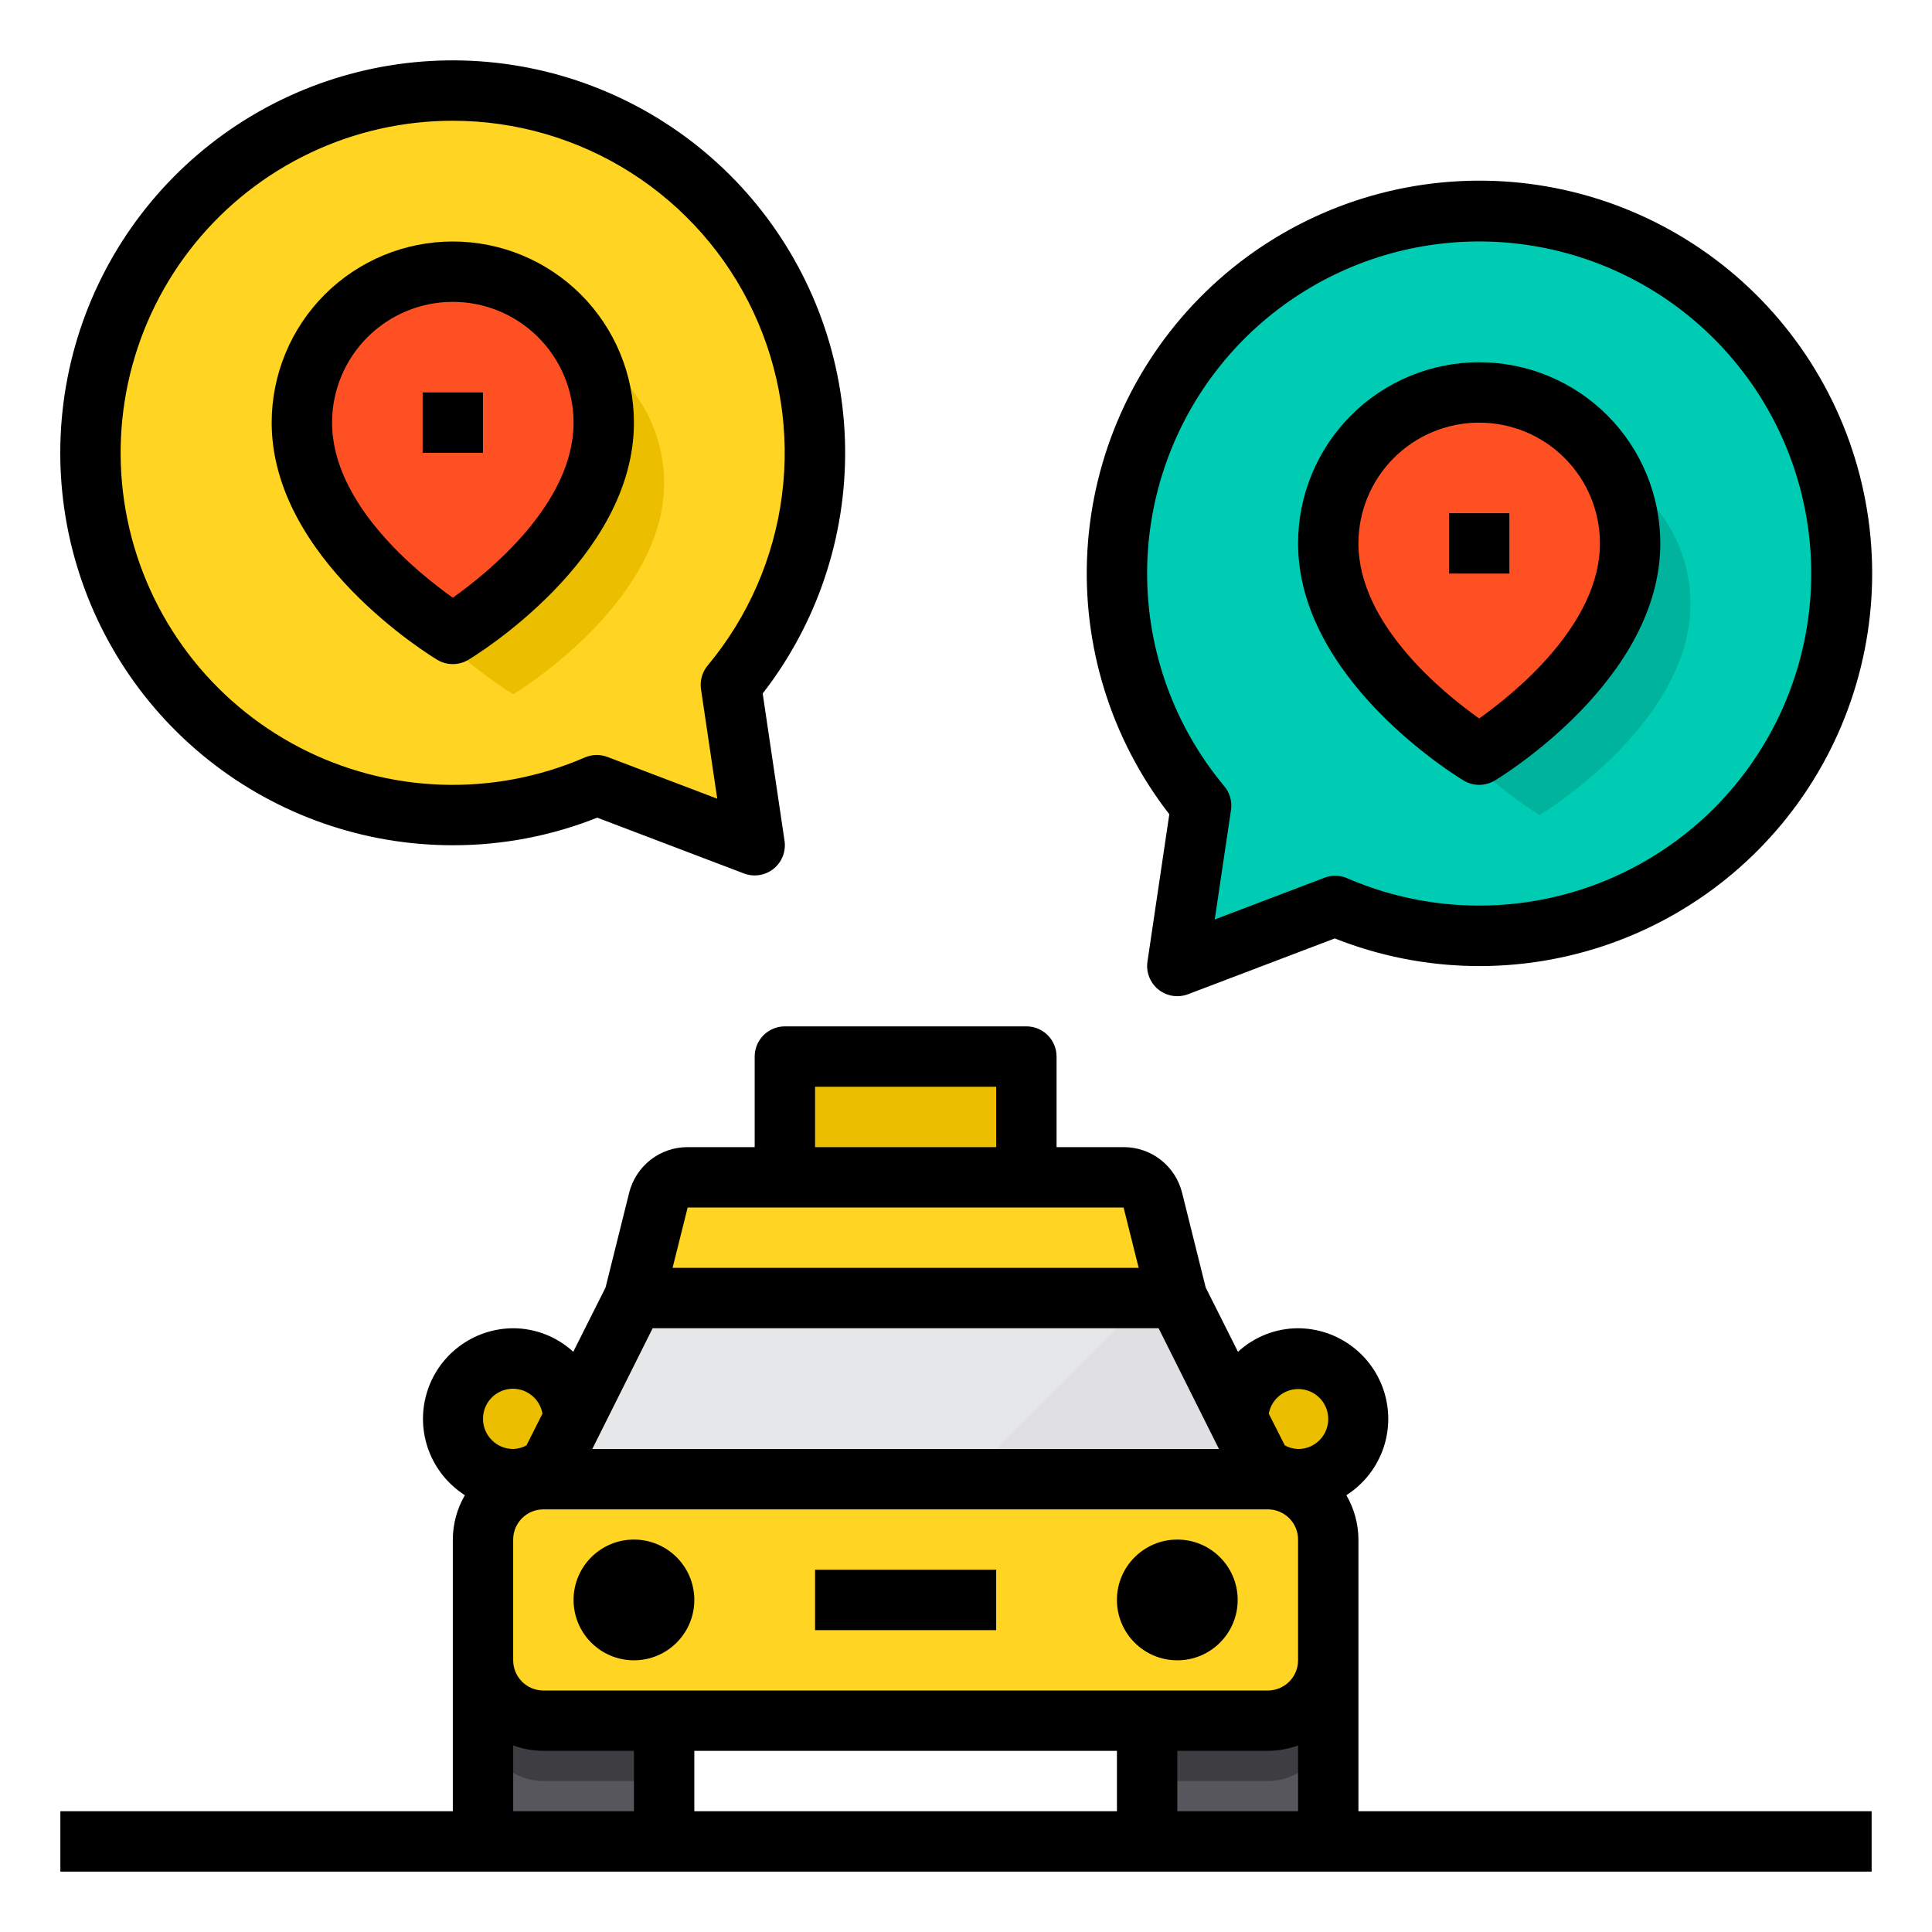 <svg width="90" height="90" viewBox="0 0 90 90" fill="none" xmlns="http://www.w3.org/2000/svg">
<path d="M34.045 31.908L35.156 39.375L27.801 36.577C24.006 38.221 19.74 38.415 15.812 37.121C11.884 35.827 8.567 33.136 6.493 29.558C4.418 25.981 3.729 21.766 4.558 17.714C5.386 13.662 7.673 10.055 10.985 7.578C14.297 5.102 18.404 3.928 22.525 4.279C26.645 4.63 30.494 6.483 33.339 9.485C36.184 12.486 37.827 16.428 37.958 20.562C38.088 24.695 36.695 28.733 34.045 31.908Z" fill="#FFD422"/>
<path d="M23.906 15.469C25.771 15.469 27.559 16.209 28.878 17.528C30.197 18.847 30.938 20.635 30.938 22.5C30.938 28.125 23.906 32.344 23.906 32.344C23.906 32.344 16.875 28.125 16.875 22.5C16.875 20.635 17.616 18.847 18.934 17.528C20.253 16.209 22.041 15.469 23.906 15.469Z" fill="#EBBF00"/>
<path d="M85.781 26.719C85.781 29.517 85.085 32.271 83.756 34.733C82.427 37.195 80.507 39.288 78.168 40.824C75.829 42.359 73.145 43.289 70.357 43.529C67.57 43.77 64.766 43.314 62.198 42.202L54.844 45L55.955 37.533C54.217 35.452 53.005 32.983 52.424 30.334C51.842 27.686 51.908 24.937 52.614 22.319C53.32 19.701 54.647 17.292 56.482 15.296C58.317 13.3 60.605 11.775 63.154 10.851C65.703 9.926 68.438 9.63 71.125 9.987C73.813 10.343 76.376 11.342 78.595 12.899C80.815 14.456 82.627 16.524 83.878 18.93C85.129 21.336 85.782 24.007 85.781 26.719Z" fill="#00CCB3"/>
<path d="M71.719 21.094C73.584 21.094 75.372 21.834 76.691 23.153C78.009 24.472 78.75 26.26 78.75 28.125C78.75 33.75 71.719 37.969 71.719 37.969C71.719 37.969 64.688 33.75 64.688 28.125C64.688 26.26 65.428 24.472 66.747 23.153C68.066 21.834 69.854 21.094 71.719 21.094Z" fill="#00B39D"/>
<path d="M68.906 18.281C70.771 18.281 72.559 19.022 73.878 20.341C75.197 21.659 75.938 23.448 75.938 25.312C75.938 30.938 68.906 35.156 68.906 35.156C68.906 35.156 61.875 30.938 61.875 25.312C61.875 23.448 62.616 21.659 63.934 20.341C65.253 19.022 67.041 18.281 68.906 18.281Z" fill="#FF5023"/>
<path d="M21.094 12.656C22.959 12.656 24.747 13.397 26.066 14.716C27.384 16.034 28.125 17.823 28.125 19.688C28.125 25.312 21.094 29.531 21.094 29.531C21.094 29.531 14.062 25.312 14.062 19.688C14.062 17.823 14.803 16.034 16.122 14.716C17.441 13.397 19.229 12.656 21.094 12.656Z" fill="#FF5023"/>
<path d="M30.938 80.156V84.375C30.938 84.748 30.789 85.106 30.526 85.369C30.262 85.633 29.904 85.781 29.531 85.781H23.906C23.533 85.781 23.176 85.633 22.912 85.369C22.648 85.106 22.5 84.748 22.5 84.375V77.344C22.502 78.089 22.799 78.803 23.326 79.33C23.853 79.857 24.567 80.154 25.312 80.156H30.938Z" fill="#57565C"/>
<path d="M60.469 68.906C62.022 68.906 63.281 67.647 63.281 66.094C63.281 64.54 62.022 63.281 60.469 63.281C58.915 63.281 57.656 64.54 57.656 66.094C57.656 67.647 58.915 68.906 60.469 68.906Z" fill="#EBBF00"/>
<path d="M23.906 68.906C25.46 68.906 26.719 67.647 26.719 66.094C26.719 64.54 25.46 63.281 23.906 63.281C22.353 63.281 21.094 64.54 21.094 66.094C21.094 67.647 22.353 68.906 23.906 68.906Z" fill="#EBBF00"/>
<path d="M61.875 77.344V84.375C61.875 84.748 61.727 85.106 61.463 85.369C61.199 85.633 60.842 85.781 60.469 85.781H54.844C54.471 85.781 54.113 85.633 53.849 85.369C53.586 85.106 53.438 84.748 53.438 84.375V80.156H59.062C59.808 80.154 60.522 79.857 61.049 79.33C61.576 78.803 61.873 78.089 61.875 77.344Z" fill="#57565C"/>
<path d="M59.062 68.906H25.312C23.759 68.906 22.5 70.165 22.5 71.719V77.344C22.5 78.897 23.759 80.156 25.312 80.156H59.062C60.616 80.156 61.875 78.897 61.875 77.344V71.719C61.875 70.165 60.616 68.906 59.062 68.906Z" fill="#FFD422"/>
<path d="M25.312 80.156H30.938V82.969H25.312C24.567 82.966 23.853 82.669 23.326 82.142C22.799 81.616 22.502 80.901 22.5 80.156V77.344C22.502 78.089 22.799 78.803 23.326 79.33C23.853 79.857 24.567 80.154 25.312 80.156Z" fill="#3E3D42"/>
<path d="M61.875 77.344V80.156C61.873 80.901 61.576 81.616 61.049 82.142C60.522 82.669 59.808 82.966 59.062 82.969H53.438V80.156H59.062C59.808 80.154 60.522 79.857 61.049 79.33C61.576 78.803 61.873 78.089 61.875 77.344Z" fill="#3E3D42"/>
<path d="M53.705 55.913L54.844 60.469H29.531L30.67 55.913C30.746 55.608 30.921 55.337 31.168 55.143C31.415 54.949 31.72 54.844 32.034 54.844H52.341C52.655 54.844 52.96 54.949 53.207 55.143C53.454 55.337 53.629 55.608 53.705 55.913Z" fill="#FFD422"/>
<path d="M36.562 49.219H47.812V54.844H36.562V49.219Z" fill="#EBBF00"/>
<path d="M59.062 68.906H25.312L29.531 60.469H54.844L59.062 68.906Z" fill="#E6E7E8"/>
<path d="M59.062 68.906H45L53.438 60.469H54.844L59.062 68.906Z" fill="#E0E0E2"/>
<path d="M37.969 73.125H46.406V75.938H37.969V73.125Z" fill="black"/>
<path d="M63.281 84.375V71.719C63.279 70.992 63.084 70.279 62.719 69.652C63.487 69.162 64.077 68.436 64.399 67.584C64.721 66.731 64.757 65.797 64.504 64.921C64.251 64.046 63.721 63.276 62.993 62.727C62.266 62.177 61.38 61.879 60.469 61.875C59.432 61.878 58.433 62.269 57.67 62.972L56.166 59.977L55.069 55.575C54.92 54.964 54.57 54.421 54.075 54.033C53.581 53.645 52.969 53.435 52.341 53.438H49.219V49.219C49.219 48.846 49.071 48.488 48.807 48.224C48.543 47.961 48.185 47.812 47.812 47.812H36.562C36.19 47.812 35.832 47.961 35.568 48.224C35.304 48.488 35.156 48.846 35.156 49.219V53.438H32.034C31.406 53.435 30.794 53.645 30.3 54.033C29.805 54.421 29.455 54.964 29.306 55.575L28.209 59.977L26.705 62.972C25.942 62.269 24.943 61.878 23.906 61.875C22.995 61.879 22.109 62.177 21.382 62.727C20.654 63.276 20.124 64.046 19.871 64.921C19.617 65.797 19.654 66.731 19.976 67.584C20.298 68.436 20.888 69.162 21.656 69.652C21.291 70.279 21.096 70.992 21.094 71.719V84.375H2.812V87.188H87.188V84.375H63.281ZM37.969 50.625H46.406V53.438H37.969V50.625ZM32.034 56.25H52.341L53.044 59.062H31.331L32.034 56.25ZM30.403 61.875H53.972L56.784 67.5H27.591L30.403 61.875ZM22.5 66.094C22.499 65.744 22.629 65.406 22.865 65.147C23.101 64.889 23.426 64.728 23.775 64.698C24.124 64.668 24.471 64.77 24.748 64.985C25.025 65.199 25.212 65.509 25.27 65.855L24.525 67.331C24.335 67.436 24.123 67.494 23.906 67.5C23.533 67.5 23.176 67.352 22.912 67.088C22.648 66.824 22.5 66.467 22.5 66.094ZM29.531 84.375H23.906V81.309C24.357 81.473 24.833 81.559 25.312 81.562H29.531V84.375ZM52.031 84.375H32.344V81.562H52.031V84.375ZM60.469 84.375H54.844V81.562H59.062C59.542 81.559 60.018 81.473 60.469 81.309V84.375ZM60.469 77.344C60.469 77.717 60.321 78.074 60.057 78.338C59.793 78.602 59.435 78.75 59.062 78.75H25.312C24.939 78.75 24.582 78.602 24.318 78.338C24.054 78.074 23.906 77.717 23.906 77.344V71.719C23.906 71.346 24.054 70.988 24.318 70.724C24.582 70.461 24.939 70.312 25.312 70.312H59.062C59.435 70.312 59.793 70.461 60.057 70.724C60.321 70.988 60.469 71.346 60.469 71.719V77.344ZM60.469 67.5C60.252 67.494 60.04 67.436 59.85 67.331L59.105 65.855C59.152 65.593 59.273 65.35 59.454 65.155C59.635 64.96 59.867 64.82 60.124 64.753C60.382 64.685 60.653 64.693 60.906 64.774C61.159 64.856 61.384 65.008 61.554 65.212C61.724 65.417 61.831 65.666 61.864 65.93C61.897 66.194 61.854 66.462 61.74 66.702C61.626 66.942 61.446 67.145 61.221 67.286C60.996 67.428 60.735 67.502 60.469 67.5Z" fill="black"/>
<path d="M54.844 77.344C56.397 77.344 57.656 76.085 57.656 74.531C57.656 72.978 56.397 71.719 54.844 71.719C53.29 71.719 52.031 72.978 52.031 74.531C52.031 76.085 53.29 77.344 54.844 77.344Z" fill="black"/>
<path d="M29.531 77.344C31.085 77.344 32.344 76.085 32.344 74.531C32.344 72.978 31.085 71.719 29.531 71.719C27.978 71.719 26.719 72.978 26.719 74.531C26.719 76.085 27.978 77.344 29.531 77.344Z" fill="black"/>
<path d="M21.094 39.375C23.397 39.378 25.68 38.941 27.821 38.09L34.657 40.69C34.886 40.777 35.134 40.802 35.376 40.764C35.618 40.725 35.846 40.624 36.037 40.471C36.228 40.317 36.376 40.116 36.465 39.888C36.554 39.66 36.583 39.412 36.547 39.17L35.529 32.306C38.063 29.043 39.416 25.017 39.369 20.886C39.322 16.755 37.877 12.761 35.27 9.556C32.663 6.352 29.047 4.125 25.011 3.238C20.976 2.352 16.759 2.858 13.049 4.676C9.339 6.493 6.353 9.513 4.579 13.244C2.805 16.976 2.347 21.198 3.28 25.223C4.214 29.247 6.482 32.837 9.717 35.407C12.952 37.977 16.962 39.376 21.094 39.375ZM21.094 5.625C24.034 5.626 26.912 6.465 29.392 8.044C31.873 9.623 33.852 11.875 35.098 14.538C36.343 17.201 36.805 20.164 36.427 23.08C36.05 25.995 34.849 28.743 32.967 31.001C32.84 31.153 32.746 31.331 32.693 31.522C32.639 31.713 32.627 31.913 32.656 32.109L33.412 37.207L28.299 35.262C27.956 35.132 27.576 35.141 27.239 35.287C25.13 36.201 22.845 36.633 20.548 36.553C18.251 36.473 16.001 35.882 13.961 34.823C11.922 33.764 10.144 32.264 8.756 30.432C7.369 28.6 6.407 26.482 5.941 24.232C5.475 21.982 5.516 19.656 6.061 17.423C6.606 15.191 7.642 13.108 9.093 11.326C10.545 9.544 12.374 8.108 14.45 7.122C16.526 6.135 18.796 5.624 21.094 5.625Z" fill="black"/>
<path d="M53.453 44.795C53.417 45.037 53.445 45.285 53.535 45.513C53.624 45.741 53.772 45.942 53.963 46.096C54.154 46.249 54.382 46.351 54.624 46.389C54.866 46.427 55.114 46.402 55.343 46.315L62.179 43.716C66.298 45.349 70.869 45.431 75.044 43.947C79.219 42.464 82.714 39.515 84.879 35.65C87.045 31.784 87.734 27.264 86.818 22.929C85.902 18.594 83.444 14.738 79.901 12.078C76.357 9.418 71.969 8.135 67.55 8.467C63.132 8.798 58.984 10.722 55.877 13.881C52.77 17.039 50.915 21.218 50.656 25.642C50.398 30.065 51.753 34.432 54.471 37.931L53.453 44.795ZM53.437 26.719C53.437 23.39 54.511 20.149 56.499 17.479C58.487 14.809 61.284 12.851 64.474 11.897C67.663 10.943 71.076 11.043 74.203 12.184C77.331 13.324 80.008 15.442 81.836 18.225C83.663 21.008 84.544 24.306 84.348 27.629C84.152 30.953 82.888 34.124 80.746 36.672C78.603 39.22 75.696 41.009 72.455 41.773C69.215 42.537 65.814 42.235 62.76 40.912C62.423 40.766 62.043 40.758 61.7 40.888L56.587 42.833L57.344 37.734C57.373 37.538 57.361 37.338 57.307 37.147C57.254 36.956 57.16 36.778 57.033 36.626C54.712 33.846 53.44 30.34 53.437 26.719Z" fill="black"/>
<path d="M20.369 30.736C20.588 30.868 20.839 30.937 21.094 30.937C21.349 30.937 21.599 30.868 21.818 30.736C22.132 30.548 29.531 26.037 29.531 19.688C29.531 17.45 28.642 15.304 27.06 13.721C25.478 12.139 23.331 11.25 21.094 11.25C18.856 11.25 16.71 12.139 15.127 13.721C13.545 15.304 12.656 17.45 12.656 19.688C12.656 26.037 20.056 30.548 20.369 30.736ZM21.094 14.062C22.586 14.062 24.016 14.655 25.071 15.71C26.126 16.765 26.719 18.196 26.719 19.688C26.719 23.459 22.76 26.66 21.094 27.844C19.427 26.663 15.469 23.462 15.469 19.688C15.469 18.196 16.061 16.765 17.116 15.71C18.171 14.655 19.602 14.062 21.094 14.062Z" fill="black"/>
<path d="M19.688 18.281H22.5V21.094H19.688V18.281Z" fill="black"/>
<path d="M68.182 36.361C68.401 36.493 68.651 36.562 68.906 36.562C69.161 36.562 69.412 36.493 69.63 36.361C69.944 36.173 77.344 31.662 77.344 25.312C77.344 23.075 76.455 20.929 74.873 19.346C73.29 17.764 71.144 16.875 68.906 16.875C66.668 16.875 64.522 17.764 62.94 19.346C61.358 20.929 60.469 23.075 60.469 25.312C60.469 31.662 67.868 36.173 68.182 36.361ZM68.906 19.688C70.398 19.688 71.829 20.28 72.884 21.335C73.939 22.39 74.531 23.821 74.531 25.312C74.531 29.084 70.573 32.285 68.906 33.469C67.24 32.288 63.281 29.087 63.281 25.312C63.281 23.821 63.874 22.39 64.929 21.335C65.984 20.28 67.414 19.688 68.906 19.688Z" fill="black"/>
<path d="M67.5 23.906H70.312V26.719H67.5V23.906Z" fill="black"/>
</svg>
